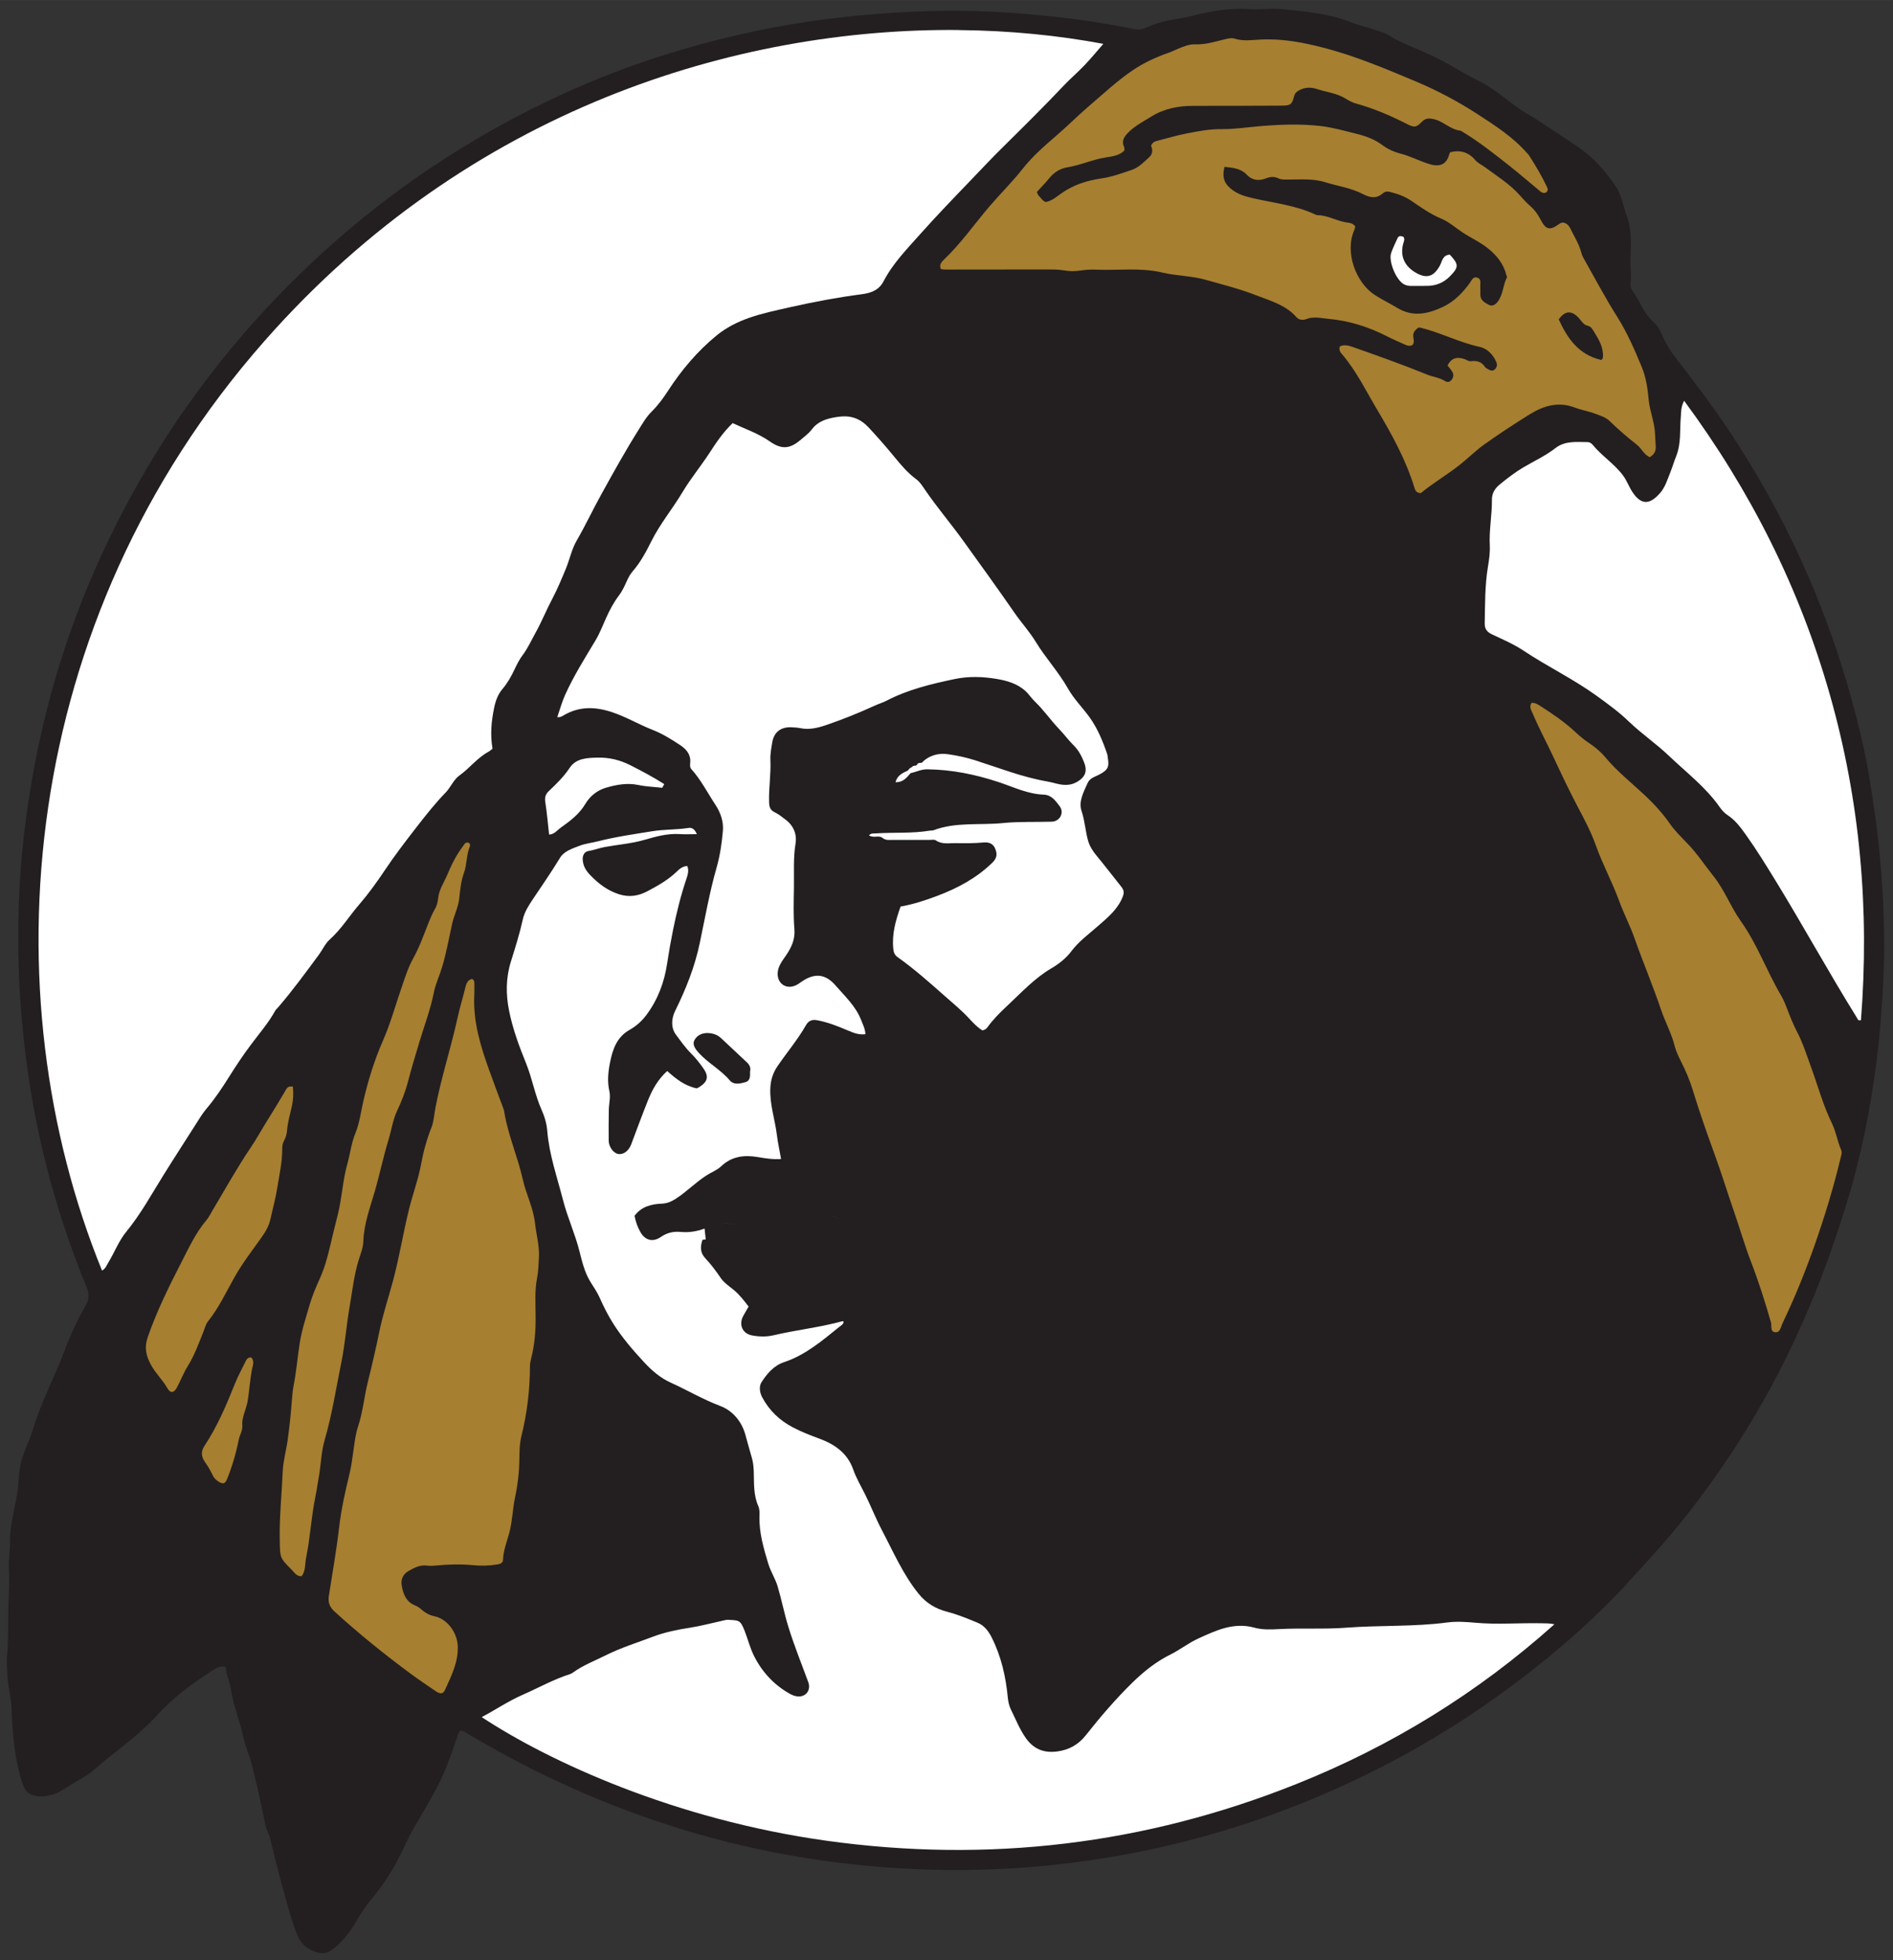 <svg xmlns="http://www.w3.org/2000/svg" height="250.46" viewBox="0 0 242 250.455" width="242"><rect x="0" y="0" width="242" height="250.455" fill="#333333" stroke="none"/><g transform="matrix(1.25 0 0 -1.25 -324.23 265.94)"><g transform="matrix(2.149 0 0 2.149 -407.64 -127.71)"><path d="m399.68 119.24c0.257-1.996 0.383-4 0.374-6.007-0.006-1.18-0.082-2.359-0.178-3.536-0.196-2.388-0.597-4.741-1.194-7.059-0.286-1.114-0.643-2.207-1.014-3.297-0.451-1.331-0.969-2.632-1.536-3.913-1.52-3.421-3.464-6.586-5.817-9.493-0.564-0.699-1.17-1.366-1.774-2.033-0.546-0.599-1.087-1.204-1.664-1.773-1.809-1.791-3.78-3.392-5.876-4.839-2.12-1.464-4.356-2.721-6.698-3.791-3.36-1.534-6.855-2.643-10.493-3.299-3.05-0.551-6.123-0.789-9.218-0.695-3.97 0.122-7.868 0.732-11.677 1.895-3.606 1.099-7.018 2.63-10.255 4.559-0.111 0.067-0.214 0.159-0.355 0.154-0.1-0.063-0.114-0.167-0.148-0.265-0.295-0.894-0.615-1.781-1.068-2.611-0.333-0.608-0.682-1.205-1.033-1.802-0.277-0.472-0.477-0.98-0.734-1.462-0.364-0.684-0.787-1.316-1.279-1.906-0.266-0.32-0.49-0.664-0.697-1.022-0.297-0.514-0.658-0.976-1.138-1.338-0.229-0.17-0.442-0.23-0.73-0.141-0.475 0.144-0.788 0.411-0.967 0.884-0.285 0.746-0.484 1.515-0.695 2.282-0.201 0.74-0.388 1.483-0.567 2.228-0.054 0.231-0.178 0.43-0.228 0.665-0.201 0.963-0.408 1.928-0.652 2.882-0.113 0.439-0.307 0.861-0.403 1.308-0.161 0.762-0.472 1.484-0.586 2.261-0.052 0.358-0.224 0.695-0.25 1.059-0.236 0.083-0.41-0.024-0.563-0.12-0.974-0.616-1.899-1.287-2.686-2.15-0.564-0.617-1.216-1.161-1.88-1.678-0.349-0.272-0.695-0.549-1.026-0.843-0.39-0.348-0.85-0.586-1.292-0.852-0.275-0.167-0.528-0.372-0.861-0.438-0.22-0.045-0.423-0.091-0.652-0.056-0.427 0.065-0.571 0.196-0.706 0.595-0.396 1.172-0.477 2.383-0.529 3.605-0.02 0.497-0.157 0.987-0.189 1.488-0.022 0.353-0.049 0.702-0.016 1.053 0.074 0.78 0.031 1.562 0.057 2.34 0.022 0.59 0.063 1.176 0.022 1.769-0.027 0.405 0.067 0.819 0.058 1.233-0.021 0.889 0.282 1.732 0.379 2.604 0.033 0.318 0.042 0.64 0.096 0.958 0.111 0.648 0.438 1.216 0.623 1.835 0.388 1.286 1.031 2.469 1.499 3.722 0.277 0.749 0.619 1.464 1.011 2.157 0.153 0.272 0.168 0.524 0.042 0.832-1.218 2.974-2.113 6.042-2.641 9.216-0.242 1.455-0.412 2.917-0.516 4.392-0.124 1.783-0.135 3.567-0.044 5.35 0.118 2.287 0.43 4.551 0.902 6.793 0.647 3.074 1.615 6.042 2.915 8.902 1.164 2.561 2.55 4.996 4.175 7.295 1.316 1.861 2.763 3.612 4.347 5.247 2.61 2.697 5.504 5.043 8.708 7.007 3.038 1.862 6.24 3.355 9.635 4.423 2.314 0.729 4.669 1.274 7.072 1.618 1.696 0.242 3.401 0.388 5.112 0.454 1.36 0.054 2.723 0.035 4.077-0.051 2.047-0.13 4.083-0.376 6.096-0.788 0.211-0.042 0.39-0.018 0.594 0.074 0.48 0.222 0.996 0.34 1.523 0.42 0.419 0.063 0.829 0.188 1.247 0.273 0.701 0.146 1.403 0.231 2.126 0.183 0.512-0.035 1.033 0.05 1.541-0.002 1.106-0.112 2.229-0.203 3.268-0.613 0.555-0.218 1.135-0.329 1.684-0.553 0.168-0.068 0.296-0.187 0.453-0.266 0.39-0.2 0.796-0.36 1.198-0.532 0.652-0.278 1.279-0.607 1.885-0.974 0.364-0.222 0.756-0.394 1.129-0.605 0.595-0.334 1.105-0.782 1.656-1.174 0.255-0.181 0.525-0.327 0.788-0.491 0.671-0.425 1.325-0.874 1.987-1.311 0.741-0.488 1.33-1.149 1.833-1.889 0.309-0.454 0.375-0.985 0.556-1.48 0.233-0.641 0.185-1.307 0.161-1.961-0.015-0.412 0.058-0.823 0-1.235-0.02-0.146 0.074-0.286 0.157-0.408 0.316-0.462 0.498-1.011 0.943-1.392 0.286-0.244 0.388-0.614 0.556-0.935 0.109-0.209 0.226-0.413 0.37-0.599 0.532-0.688 1.059-1.381 1.577-2.081 0.728-0.989 1.406-2.006 2.044-3.052 2.46-4.028 4.214-8.345 5.303-12.935 0.334-1.406 0.56-2.835 0.746-4.269" fill="#231f20"/><path d="m72.748 1.756c-0.101 0.011-0.207 0.036-0.309 0.061-0.57 0.136-1.133 0.319-1.727 0.295-0.386-0.014-0.719 0.135-1.059 0.273-0.17 0.069-0.333 0.157-0.506 0.217-0.77 0.266-1.502 0.601-2.178 1.06-0.948 0.646-1.781 1.433-2.652 2.174-0.64 0.55-1.232 1.151-1.875 1.701-0.711 0.613-1.431 1.24-2.006 1.973-0.615 0.781-1.324 1.475-1.969 2.228-0.904 1.058-1.703 2.212-2.721 3.178-0.142 0.136-0.288 0.301-0.18 0.555 0.081 0.01 0.17 0.031 0.258 0.031 1.994-0.001 3.987-0.006 5.982-0.006 0.35 0 0.706-0.006 1.049 0.051 0.335 0.059 0.668 0.066 0.992 0.016 0.314-0.046 0.622-0.071 0.934-0.055 1.321 0.058 2.651-0.139 3.969 0.174 0.85 0.203 1.738 0.188 2.594 0.436 0.985 0.282 1.98 0.526 2.936 0.898 0.864 0.338 1.794 0.579 2.445 1.322 0.155 0.174 0.4 0.18 0.574 0.111 0.436-0.175 0.879-0.055 1.293-0.02 1.235 0.109 2.415 0.476 3.523 1.045 0.343 0.177 0.7 0.324 1.051 0.486 0.155 0.071 0.31 0.116 0.469 0.018 0.128-0.176 0.033-0.361 0.031-0.541 0-0.234 0.147-0.365 0.309-0.482 0.046 0 0.083-0.008 0.119 0.002 1.198 0.289 2.299 0.877 3.512 1.139 0.453 0.096 0.801 0.442 1 0.895 0.081 0.182 0.035 0.332-0.09 0.451-0.126 0.12-0.279 0.055-0.41-0.021-0.062-0.037-0.135-0.075-0.174-0.133-0.198-0.301-0.479-0.382-0.816-0.338-0.159 0.021-0.278-0.087-0.414-0.131-0.476-0.152-0.783-0.029-0.994 0.387 0.098 0.128 0.212 0.25 0.293 0.393 0.084 0.155 0.063 0.319-0.057 0.465-0.114 0.141-0.256 0.149-0.393 0.064-0.335-0.211-0.732-0.244-1.088-0.393-1.433-0.584-2.894-1.1-4.352-1.615-0.264-0.092-0.554-0.184-0.812-0.043-0.069 0.245 0.06 0.372 0.164 0.494 0.839 0.991 1.404 2.162 2.061 3.266 0.885 1.484 1.72 3.001 2.227 4.67 0.046 0.152 0.118 0.27 0.363 0.289 0.714-0.59 1.557-1.082 2.322-1.685 0.507-0.398 0.965-0.862 1.49-1.234 0.871-0.619 1.766-1.204 2.672-1.768 0.824-0.511 1.705-0.775 2.68-0.402 0.393 0.15 0.82 0.218 1.215 0.365 0.305 0.115 0.633 0.212 0.873 0.449 0.511 0.504 1.06 0.964 1.619 1.408 0.273 0.22 0.406 0.576 0.754 0.729 0.245-0.15 0.374-0.347 0.355-0.639-0.02-0.294-0.028-0.589-0.051-0.883-0.051-0.646-0.309-1.248-0.369-1.893-0.062-0.66-0.154-1.326-0.408-1.938-0.43-1.036-0.873-2.061-1.48-3.019-0.716-1.133-1.343-2.325-2.004-3.494-0.062-0.111-0.1-0.235-0.135-0.357-0.129-0.487-0.411-0.903-0.621-1.352-0.079-0.164-0.219-0.352-0.451-0.375-0.04 0.006-0.079 0.015-0.119 0.02-0.046 0.03-0.095 0.056-0.139 0.086-0.525 0.376-0.761 0.321-1.066-0.268-0.165-0.315-0.359-0.592-0.627-0.824-0.209-0.182-0.4-0.384-0.58-0.594-0.608-0.7-1.395-1.18-2.127-1.723-0.189-0.139-0.415-0.237-0.57-0.422-0.4-0.471-0.898-0.598-1.473-0.459-0.029 0.05-0.054 0.081-0.061 0.113-0.151 0.601-0.547 0.778-1.133 0.609-0.603-0.174-1.155-0.477-1.76-0.635-0.4-0.102-0.769-0.269-1.096-0.514-0.469-0.349-1.006-0.538-1.562-0.674-0.691-0.171-1.375-0.367-2.094-0.453-1.196-0.138-2.39-0.092-3.584 0.004-0.767 0.062-1.53 0.188-2.307 0.18-0.7-0.01-1.391 0.121-2.074 0.254-0.594 0.113-1.175 0.291-1.762 0.441-0.144 0.036-0.282 0.081-0.371 0.295 0.097 0.207 0.118 0.465-0.099 0.669-0.324 0.297-0.633 0.627-1.061 0.769-0.591 0.201-1.178 0.414-1.805 0.504-0.841 0.122-1.637 0.372-2.353 0.875-0.291 0.203-0.582 0.462-0.949 0.527-0.194-0.076-0.283-0.251-0.418-0.377-0.048-0.046-0.064-0.126-0.107-0.221 0.26-0.286 0.529-0.561 0.771-0.857 0.275-0.333 0.646-0.545 1.033-0.607 0.786-0.125 1.51-0.467 2.295-0.59 0.384-0.06 0.807-0.109 1.103-0.406 0-0.081 0.017-0.148-0.004-0.191-0.161-0.355-0.052-0.582 0.223-0.867 0.411-0.42 0.915-0.673 1.397-0.971 0.757-0.471 1.598-0.631 2.481-0.631 1.756 0 3.511-0.004 5.266-0.014 0.516 0 0.617-0.072 0.732-0.543 0.046-0.18 0.135-0.273 0.295-0.363 0.351-0.199 0.725-0.195 1.072-0.08 0.57 0.19 1.185 0.244 1.717 0.576 0.175 0.111 0.372 0.221 0.592 0.281 1.051 0.291 2.048 0.715 3.019 1.209 0.46 0.236 0.562 0.234 0.918-0.125 0.196-0.196 0.373-0.213 0.641-0.164 0.613 0.109 1.038 0.641 1.664 0.701 1.045 0.618 1.991 1.372 2.941 2.121 0.605 0.479 1.187 0.986 1.783 1.478 0.028 0.025 0.055 0.048 0.088 0.064 0.087 0.044 0.184 0.058 0.266 0.004 0.11-0.069 0.115-0.196 0.066-0.295-0.319-0.68-0.703-1.32-1.111-1.951-0.02-0.03-0.052-0.053-0.078-0.08-0.834-0.954-1.891-1.637-2.936-2.314-1.171-0.76-2.412-1.42-3.705-1.963-1.764-0.738-3.527-1.486-5.379-1.973-1.258-0.33-2.531-0.581-3.86-0.51-0.495 0.025-1.019 0.107-1.527-0.055-0.091-0.029-0.19-0.031-0.291-0.02zm17.959 39.508c-0.164 0.242-0.01 0.449 0.082 0.664 0.357 0.848 0.797 1.658 1.188 2.492 0.476 1.016 0.954 2.034 1.478 3.027 0.395 0.749 0.793 1.49 1.078 2.295 0.399 1.125 0.976 2.176 1.385 3.301 0.273 0.752 0.657 1.478 0.92 2.231 0.5 1.421 1.09 2.809 1.572 4.236 0.247 0.729 0.623 1.403 0.811 2.156 0.081 0.314 0.226 0.618 0.373 0.912 0.274 0.54 0.516 1.097 0.691 1.672 0.393 1.285 0.835 2.552 1.295 3.811 0.419 1.141 0.772 2.299 1.17 3.447 0.343 0.989 0.632 1.999 1.008 2.977 0.458 1.185 0.84 2.395 1.191 3.615 0.06 0.206-0.069 0.565 0.268 0.584 0.285 0.018 0.316-0.316 0.412-0.521 0.726-1.514 1.357-3.066 1.914-4.648 0.61-1.74 1.147-3.499 1.572-5.293 0.033-0.129 0.067-0.244 0.01-0.373-0.225-0.506-0.296-1.065-0.541-1.566-0.529-1.073-0.837-2.23-1.246-3.348-0.259-0.708-0.483-1.432-0.832-2.102-0.215-0.41-0.387-0.835-0.551-1.264-0.12-0.31-0.239-0.625-0.406-0.91-0.851-1.436-1.407-3.029-2.387-4.406-0.603-0.845-0.963-1.847-1.623-2.672-0.517-0.645-0.965-1.338-1.545-1.94-0.365-0.381-0.755-0.752-1.062-1.195-0.432-0.621-0.95-1.185-1.5-1.699-0.794-0.741-1.648-1.417-2.348-2.258-0.285-0.339-0.627-0.618-1.002-0.865-0.289-0.191-0.554-0.425-0.809-0.66-0.626-0.58-1.329-1.052-2.043-1.512-0.151-0.098-0.313-0.199-0.523-0.188zm-63.271 8.303c-0.182-0.019-0.232 0.138-0.318 0.25-0.395 0.52-0.678 1.106-0.926 1.697-0.185 0.436-0.469 0.846-0.525 1.33-0.028 0.242-0.068 0.459-0.195 0.674-0.147 0.25-0.262 0.521-0.369 0.791-0.291 0.726-0.544 1.469-0.928 2.152-0.325 0.585-0.511 1.219-0.729 1.848-0.346 1.008-0.627 2.031-1.057 3.014-0.511 1.16-0.888 2.369-1.174 3.609-0.15 0.645-0.226 1.313-0.479 1.928-0.242 0.586-0.306 1.213-0.475 1.815-0.275 0.975-0.319 1.993-0.559 2.975-0.161 0.661-0.332 1.318-0.484 1.98-0.144 0.624-0.32 1.246-0.586 1.84-0.231 0.517-0.46 1.038-0.617 1.588-0.217 0.757-0.469 1.497-0.59 2.287-0.13 0.834-0.198 1.681-0.361 2.512-0.069 0.351-0.091 0.728-0.121 1.096-0.055 0.711-0.136 1.424-0.232 2.133-0.084 0.62-0.265 1.231-0.293 1.853-0.059 1.379-0.208 2.756-0.178 4.143 0.021 1.005-0.004 1.011 0.713 1.725 0.16 0.163 0.289 0.4 0.59 0.381 0.249-0.328 0.189-0.738 0.266-1.105 0.247-1.19 0.301-2.408 0.547-3.598 0.081-0.395 0.136-0.798 0.207-1.193 0.129-0.744 0.143-1.503 0.355-2.231 0.439-1.502 0.672-3.05 0.984-4.58 0.224-1.093 0.303-2.215 0.494-3.314 0.16-0.921 0.258-1.859 0.533-2.76 0.114-0.367 0.272-0.743 0.283-1.119 0.035-1.049 0.403-2.024 0.688-3.004 0.291-1.008 0.502-2.035 0.807-3.037 0.177-0.58 0.263-1.199 0.518-1.74 0.261-0.551 0.485-1.119 0.635-1.691 0.207-0.8 0.446-1.588 0.684-2.381 0.294-0.978 0.663-1.938 0.861-2.945 0.104-0.526 0.342-1.01 0.494-1.522 0.256-0.848 0.404-1.716 0.598-2.576 0.114-0.504 0.359-0.969 0.418-1.484 0.055-0.514 0.1-1.024 0.277-1.514 0.19-0.515 0.142-1.089 0.359-1.602 0.03-0.076 0.007-0.184-0.115-0.223zm0.248 8.109c-0.312 0.065-0.37 0.364-0.428 0.609-0.134 0.555-0.308 1.1-0.428 1.652-0.393 1.812-0.977 3.578-1.328 5.4-0.076 0.398-0.094 0.816-0.24 1.185-0.289 0.724-0.484 1.46-0.625 2.225-0.166 0.885-0.486 1.738-0.703 2.611-0.344 1.39-0.571 2.813-0.936 4.197-0.273 1.03-0.617 2.041-0.832 3.09-0.203 0.991-0.431 1.976-0.676 2.957-0.224 0.894-0.301 1.818-0.592 2.693-0.152 0.458-0.204 0.934-0.271 1.41-0.069 0.471-0.126 0.949-0.24 1.414-0.251 1.035-0.484 2.068-0.609 3.133-0.159 1.367-0.4 2.729-0.613 4.09-0.061 0.376 0.025 0.66 0.322 0.934 1.446 1.319 2.967 2.543 4.537 3.707 0.49 0.36 0.996 0.703 1.5 1.043 0.273 0.182 0.433 0.169 0.547-0.078 0.376-0.836 0.804-1.655 0.758-2.623-0.034-0.785-0.619-1.598-1.389-1.758-0.29-0.06-0.515-0.185-0.725-0.363-0.13-0.109-0.254-0.213-0.414-0.275-0.556-0.212-0.73-0.716-0.809-1.221-0.049-0.318 0.072-0.64 0.418-0.836 0.344-0.194 0.674-0.368 1.09-0.316 0.18 0.024 0.37 0.015 0.553-0.004 0.728-0.071 1.456-0.09 2.186-0.02 0.476 0.044 0.955 0.038 1.432-0.041 0.177-0.028 0.343-0.079 0.352-0.283 0.021-0.559 0.234-1.076 0.375-1.607 0.185-0.698 0.196-1.418 0.344-2.119 0.158-0.743 0.244-1.488 0.254-2.248 0.006-0.46 0.01-0.932 0.121-1.373 0.339-1.365 0.504-2.745 0.508-4.15 0-0.169 0.035-0.327 0.076-0.488 0.206-0.809 0.269-1.626 0.262-2.465-0.006-0.77-0.062-1.546 0.088-2.314 0.076-0.395 0.085-0.805 0.107-1.209 0.041-0.686-0.158-1.348-0.23-2.022-0.094-0.906-0.526-1.717-0.725-2.6-0.3-1.34-0.864-2.613-1.098-3.975-0.011-0.074-0.022-0.147-0.047-0.217-0.28-0.755-0.567-1.508-0.84-2.269-0.526-1.452-0.979-2.919-0.906-4.494 0.011-0.223 0.011-0.444 0.006-0.666-0.003-0.104 0.022-0.224-0.131-0.316zm-10.869 6.404c-0.167 0.046-0.223 0.216-0.289 0.326-0.326 0.554-0.662 1.107-1.002 1.648-0.346 0.551-0.661 1.133-1.031 1.678-0.795 1.173-1.479 2.416-2.209 3.631-0.134 0.22-0.242 0.463-0.406 0.656-0.64 0.755-1.05 1.652-1.494 2.514-0.738 1.438-1.455 2.883-1.99 4.422-0.229 0.654-0.103 1.136 0.18 1.658 0.27 0.504 0.699 0.899 0.982 1.4 0.18 0.316 0.395 0.283 0.568-0.047 0.224-0.425 0.397-0.878 0.65-1.283 0.395-0.63 0.639-1.327 0.916-2.008 0.09-0.22 0.132-0.449 0.287-0.646 0.642-0.806 1.078-1.744 1.58-2.635 0.474-0.841 1.064-1.594 1.615-2.375 0.241-0.339 0.429-0.675 0.518-1.08 0.131-0.61 0.304-1.213 0.4-1.83 0.122-0.777 0.303-1.553 0.297-2.348 0-0.168 0.029-0.316 0.111-0.473 0.095-0.174 0.156-0.381 0.172-0.578 0.041-0.497 0.177-0.974 0.287-1.455 0.089-0.381 0.104-0.76 0.064-1.174-0.084-0.018-0.152-0.017-0.207-0.002zm-2.266 16.104c-0.169-0.016-0.26 0.068-0.32 0.189-0.215 0.448-0.459 0.879-0.646 1.346-0.512 1.28-1.051 2.555-1.816 3.711-0.242 0.365-0.185 0.665 0.02 0.963 0.181 0.259 0.339 0.525 0.471 0.807 0.065 0.139 0.166 0.242 0.291 0.328 0.289 0.205 0.434 0.193 0.559-0.121 0.302-0.754 0.534-1.532 0.689-2.326 0.055-0.291 0.241-0.542 0.215-0.852-0.025-0.319 0.075-0.619 0.174-0.916 0.069-0.211 0.13-0.425 0.162-0.643 0.084-0.583 0.126-1.171 0.234-1.754 0.044-0.229 0.172-0.499-0.031-0.732z" transform="matrix(.8 0 0 -.8 310.71 158.01)" fill="#a67f31"/><path d="m56.65 1.26c-13.163-0.128-29.127 4.644-41.32 18.492-14.731 16.727-16.367 38.823-9.662 55.266 0.22-0.125 0.268-0.312 0.365-0.467 0.379-0.61 0.625-1.299 1.088-1.857 0.842-1.029 1.48-2.193 2.178-3.316 0.659-1.06 1.342-2.104 2.01-3.16 0.177-0.282 0.353-0.567 0.566-0.818 0.516-0.608 0.953-1.268 1.373-1.938 0.414-0.659 0.844-1.301 1.31-1.92 0.487-0.647 1.018-1.262 1.414-1.978 0.041-0.076 0.12-0.135 0.178-0.205 0.861-1.002 1.64-2.068 2.424-3.131 0.217-0.294 0.369-0.65 0.633-0.887 0.694-0.621 1.174-1.414 1.775-2.107 0.537-0.621 1.021-1.295 1.482-1.982 0.591-0.887 1.243-1.736 1.895-2.576 0.555-0.715 1.113-1.426 1.742-2.072 0.311-0.321 0.472-0.771 0.836-1.029 0.603-0.43 1.049-1.04 1.709-1.398 0.095-0.051 0.176-0.132 0.25-0.189-0.147-0.865-0.063-1.665 0.104-2.465 0.086-0.406 0.227-0.777 0.498-1.096 0.289-0.339 0.505-0.724 0.697-1.129 0.141-0.297 0.29-0.601 0.488-0.865 0.314-0.416 0.522-0.886 0.773-1.336 0.37-0.664 0.647-1.366 1.002-2.031 0.302-0.573 0.547-1.163 0.795-1.76 0.234-0.564 0.351-1.177 0.656-1.699 0.52-0.894 0.954-1.832 1.455-2.732 0.721-1.306 1.443-2.607 2.238-3.871 0.235-0.375 0.455-0.758 0.773-1.07 0.371-0.365 0.675-0.781 0.957-1.215 0.806-1.244 1.755-2.367 2.902-3.305 0.574-0.469 1.24-0.802 1.94-1.045 0.799-0.279 1.628-0.447 2.455-0.635 1.403-0.316 2.817-0.581 4.238-0.766 0.591-0.079 1.025-0.258 1.295-0.775 0.56-1.074 1.405-1.928 2.195-2.818 0.969-1.085 1.98-2.135 2.99-3.184 0.626-0.649 1.244-1.313 1.887-1.945 1.234-1.218 2.465-2.436 3.656-3.693 0.393-0.414 0.83-0.785 1.223-1.199 0.403-0.422 0.773-0.873 1.119-1.27-2.659-0.5-5.546-0.791-8.584-0.82zm43.131 22.045c-0.198 0.389-0.172 0.664-0.195 0.938-0.069 0.785 0.029 1.593-0.273 2.348-0.131 0.326-0.231 0.665-0.359 0.988-0.171 0.425-0.307 0.884-0.617 1.228-0.491 0.55-1.029 0.831-1.625-0.07-0.212-0.32-0.334-0.683-0.562-0.99-0.52-0.7-1.272-1.167-1.82-1.84-0.072-0.087-0.182-0.145-0.289-0.145-0.656-0.003-1.336-0.092-1.908 0.352-0.588 0.455-1.257 0.766-1.895 1.139-0.512 0.3-0.976 0.661-1.434 1.035-0.292 0.242-0.458 0.525-0.455 0.902 0.007 0.902-0.173 1.799-0.127 2.709 0.021 0.42-0.038 0.847-0.109 1.266-0.185 1.116-0.17 2.238-0.193 3.363-0.006 0.365 0.156 0.534 0.447 0.67 0.632 0.297 1.271 0.571 1.861 0.961 1.409 0.94 2.946 1.674 4.328 2.67 0.676 0.487 1.353 0.981 1.94 1.547 0.762 0.73 1.631 1.319 2.391 2.045 1.038 0.989 2.19 1.861 3.022 3.055 0.125 0.179 0.285 0.348 0.465 0.467 0.46 0.302 0.781 0.741 1.084 1.166 0.629 0.88 1.197 1.805 1.764 2.727 1.649 2.688 3.164 5.457 4.83 8.135 0.052 0.085 0.075 0.222 0.25 0.152 0.515-6.553-0.048-13.007-1.85-19.342-1.8-6.329-4.705-12.11-8.668-17.475zm-49.904 0.928c-0.172-0.005-0.35 0.01-0.537 0.041-0.556 0.092-1.07 0.238-1.441 0.723-0.199 0.259-0.474 0.463-0.73 0.676-0.639 0.521-1.116 0.51-1.791 0.039-0.684-0.476-1.471-0.738-2.197-1.08-0.581 0.559-0.992 1.18-1.385 1.785-0.515 0.787-1.115 1.513-1.598 2.32-0.596 0.996-1.346 1.898-1.863 2.939-0.312 0.626-0.641 1.238-1.103 1.77-0.144 0.166-0.249 0.362-0.342 0.568-0.134 0.296-0.271 0.601-0.465 0.857-0.315 0.415-0.555 0.864-0.768 1.338-0.201 0.45-0.384 0.924-0.633 1.34-0.636 1.062-1.299 2.11-1.809 3.242-0.19 0.421-0.31 0.875-0.465 1.32 0.18 0.029 0.295-0.057 0.398-0.117 0.929-0.536 1.865-0.506 2.865-0.174 0.829 0.275 1.574 0.72 2.375 1.037 0.608 0.237 1.151 0.572 1.688 0.93 0.37 0.25 0.629 0.563 0.58 1.053-0.011 0.122-0.026 0.256 0.072 0.367 0.571 0.635 0.954 1.398 1.42 2.102 0.316 0.476 0.502 1.013 0.453 1.566-0.064 0.733-0.171 1.474-0.373 2.178-0.422 1.475-0.685 2.982-1 4.479-0.297 1.424-0.823 2.743-1.463 4.037-0.234 0.47-0.26 1.016 0.043 1.422 0.291 0.39 0.575 0.8 0.932 1.148 0.26 0.259 0.489 0.557 0.701 0.857 0.336 0.474 0.261 0.788-0.229 1.1-0.06 0.04-0.129 0.07-0.168 0.088-0.713-0.147-1.241-0.574-1.756-1.031-0.569 0.515-0.901 1.131-1.16 1.785-0.343 0.858-0.661 1.722-0.986 2.586-0.144 0.381-0.469 0.619-0.777 0.559-0.282-0.056-0.554-0.43-0.557-0.793-0.005-0.61-0.005-1.22 0.008-1.83 0.006-0.37 0.114-0.755 0.033-1.102-0.131-0.58-0.074-1.145 0.035-1.699 0.155-0.784 0.401-1.531 1.185-1.965 0.384-0.215 0.717-0.52 0.988-0.881 0.674-0.907 1.06-1.935 1.227-3.049 0.101-0.674 0.219-1.344 0.355-2.014 0.21-1.029 0.461-2.047 0.799-3.043 0.079-0.235 0.149-0.483 0.047-0.742-0.297 0.011-0.483 0.191-0.646 0.348-0.509 0.487-1.114 0.824-1.727 1.15-0.536 0.284-1.09 0.374-1.697 0.178-0.69-0.224-1.222-0.633-1.715-1.148-0.259-0.271-0.421-0.547-0.438-0.92-0.01-0.254 0.107-0.464 0.34-0.5 0.329-0.054 0.636-0.176 0.961-0.236 0.797-0.147 1.607-0.205 2.394-0.434 0.664-0.194 1.347-0.382 2.061-0.338 0.321 0.021 0.645 0.004 1.035 0.004-0.128-0.296-0.286-0.404-0.504-0.369-0.711 0.114-1.441 0.08-2.144 0.195-1.089 0.177-2.187 0.329-3.258 0.605-0.356 0.09-0.726 0.126-1.072 0.26-0.43 0.165-0.922 0.322-1.152 0.701-0.511 0.839-1.065 1.643-1.613 2.457-0.256 0.379-0.515 0.784-0.613 1.227-0.185 0.841-0.445 1.664-0.701 2.482-0.31 0.986-0.31 1.969-0.113 2.941 0.215 1.084 0.605 2.13 1.02 3.152 0.359 0.892 0.516 1.849 0.908 2.727 0.182 0.405 0.309 0.829 0.344 1.275 0.114 1.409 0.587 2.737 0.934 4.094 0.264 1.038 0.72 2.013 0.98 3.051 0.158 0.624 0.305 1.251 0.65 1.816 0.189 0.312 0.405 0.609 0.555 0.951 0.236 0.539 0.506 1.066 0.822 1.562 0.516 0.809 1.137 1.536 1.793 2.242 0.477 0.517 0.966 0.948 1.625 1.248 0.983 0.446 1.91 0.995 2.932 1.381 0.733 0.275 1.271 0.916 1.488 1.69 0.129 0.458 0.249 0.921 0.387 1.379 0.081 0.27 0.106 0.542 0.117 0.82 0.022 0.696-0.026 1.4 0.271 2.066 0.081 0.185 0.075 0.395 0.068 0.6-0.026 0.975 0.246 1.893 0.521 2.812 0.144 0.48 0.424 0.894 0.566 1.377 0.236 0.797 0.394 1.616 0.639 2.406 0.343 1.107 0.78 2.185 1.18 3.273 0.166 0.455-0.125 0.868-0.602 0.848-0.189-0.01-0.361-0.081-0.523-0.174-0.921-0.524-1.614-1.27-2.094-2.215-0.245-0.481-0.37-1.006-0.566-1.504-0.261-0.667-0.337-0.626-0.979-0.666-0.125-0.006-0.256 0.037-0.381 0.064-0.63 0.136-1.255 0.307-1.893 0.406-0.749 0.116-1.485 0.264-2.193 0.531-0.948 0.359-1.917 0.658-2.824 1.113-0.661 0.329-1.354 0.592-1.955 1.029-0.06 0.044-0.129 0.075-0.199 0.098-0.97 0.312-1.856 0.812-2.785 1.219-0.845 0.37-1.606 0.887-2.434 1.326 4.001 2.639 11.478 6.09 20.512 7.35 9.604 1.337 18.931 0.231 27.943-3.369 5.67-2.263 10.792-5.416 15.357-9.5-0.268-0.061-0.517-0.056-0.77-0.061-1.31-0.028-2.62 0.087-3.928-0.031-0.554-0.048-1.115-0.09-1.662-0.018-1.998 0.265-4.014 0.16-6.019 0.312-1.34 0.104-2.693 0.011-4.039 0.086-0.479 0.025-0.968 0.042-1.432-0.088-1.228-0.338-2.286 0.167-3.34 0.648-0.569 0.259-1.07 0.657-1.629 0.938-0.858 0.422-1.593 1.006-2.266 1.662-1.004 0.98-1.918 2.045-2.787 3.144-0.449 0.568-0.996 0.876-1.721 0.971-0.797 0.101-1.395-0.155-1.848-0.793-0.375-0.529-0.608-1.132-0.893-1.707-0.104-0.21-0.158-0.458-0.182-0.693-0.12-1.258-0.392-2.467-0.967-3.602-0.193-0.376-0.44-0.695-0.824-0.857-0.591-0.246-1.194-0.492-1.812-0.654-0.691-0.177-1.252-0.516-1.695-1.06-0.94-1.157-1.521-2.522-2.207-3.822-0.351-0.667-0.628-1.377-0.963-2.053-0.251-0.511-0.55-1.004-0.736-1.541-0.345-0.983-1.138-1.502-2.023-1.824-0.535-0.198-1.054-0.398-1.56-0.664-0.792-0.417-1.402-0.998-1.824-1.787-0.16-0.3-0.195-0.664-0.041-0.9 0.326-0.505 0.736-0.991 1.34-1.19 1.278-0.426 2.272-1.278 3.291-2.103 0.1-0.079 0.247-0.144 0.252-0.311-0.033-0.011-0.052-0.025-0.068-0.021-1.351 0.37-2.746 0.517-4.109 0.838-0.409 0.096-0.844 0.086-1.266 0.008-0.58-0.106-0.815-0.656-0.518-1.176 0.102-0.174 0.197-0.347 0.309-0.541-0.273-0.354-0.535-0.701-0.881-0.986-0.27-0.221-0.581-0.428-0.773-0.707-0.281-0.414-0.577-0.814-0.918-1.174-0.326-0.345-0.303-0.711-0.172-1.1 0.065-0.011 0.13-0.022 0.193-0.025h0.002l-0.07-0.645c-0.451 0.169-0.932 0.247-1.414 0.201-0.446-0.041-0.82 0.046-1.195 0.303-0.471 0.324-0.929 0.198-1.209-0.297-0.168-0.295-0.283-0.619-0.348-0.965 0.4-0.544 0.984-0.693 1.598-0.721 0.318-0.011 0.564-0.111 0.82-0.27 0.672-0.422 1.219-1.007 1.891-1.43 0.28-0.179 0.596-0.29 0.844-0.523 0.615-0.586 1.353-0.687 2.162-0.551 0.446 0.074 0.899 0.152 1.402 0.119-0.09-0.504-0.19-0.969-0.25-1.438-0.116-0.931-0.435-1.828-0.389-2.789 0.024-0.487 0.159-0.896 0.422-1.285 0.555-0.815 1.198-1.57 1.69-2.432 0.158-0.278 0.36-0.367 0.688-0.305 0.621 0.117 1.202 0.347 1.779 0.592 0.335 0.141 0.671 0.288 1.078 0.236-0.016-0.328-0.156-0.585-0.26-0.855-0.321-0.814-0.954-1.396-1.508-2.033-0.599-0.693-1.229-0.768-1.996-0.258-0.122 0.084-0.241 0.176-0.373 0.238-0.584 0.271-1.123-0.11-1.082-0.746 0.028-0.415 0.284-0.717 0.496-1.033 0.324-0.477 0.549-0.947 0.498-1.568-0.069-0.825-0.039-1.661-0.027-2.49 0.014-0.866-0.046-1.731 0.096-2.598 0.087-0.55-0.12-1.06-0.594-1.414-0.206-0.155-0.41-0.325-0.639-0.434-0.284-0.134-0.336-0.331-0.342-0.617-0.025-0.834 0.117-1.658 0.078-2.49-0.016-0.355 0.053-0.702 0.109-1.043 0.101-0.631 0.527-0.943 1.164-0.906 0.164 0.01 0.332 0.014 0.494 0.049 0.547 0.116 1.07-0.017 1.572-0.189 0.974-0.335 1.927-0.715 2.863-1.145 0.233-0.109 0.484-0.18 0.713-0.299 1.269-0.66 2.641-0.989 4.027-1.281 0.844-0.179 1.695-0.151 2.527-0.01 0.608 0.101 1.229 0.282 1.709 0.721 0.201 0.188 0.35 0.425 0.549 0.615 0.536 0.512 0.95 1.126 1.465 1.66 0.291 0.301 0.542 0.652 0.844 0.947 0.3 0.294 0.486 0.656 0.631 1.031 0.155 0.398 0.105 0.692-0.135 0.93-0.09 0.089-0.204 0.17-0.346 0.246-0.223 0.119-0.437 0.157-0.686 0.148-0.359-0.01-0.681-0.144-1.023-0.201-1.481-0.253-2.874-0.807-4.295-1.26-0.534-0.169-1.073-0.285-1.615-0.361-0.583-0.085-1.135 0.069-1.566 0.51-0.109 0.014-0.236-0.019-0.283 0.127-0.031 0.004-0.053 0.02-0.066 0.045-0.095-0.009-0.18 0.009-0.24 0.09-0.109 0.03-0.167 0.116-0.232 0.197-0.305 0.142-0.625 0.276-0.738 0.693 0.449 0.019 0.664-0.267 0.893-0.533 0.333-0.076 0.639-0.236 0.994-0.232 1.454 0.016 2.871 0.305 4.236 0.756 0.892 0.294 1.738 0.716 2.699 0.75 0.469 0.019 0.713 0.383 0.949 0.695 0.284 0.384 0.003 0.898-0.471 0.912-0.978 0.03-1.952-0.013-2.93 0.084-1.367 0.135-2.773-0.076-4.106 0.424-0.068 0.025-0.149 0.014-0.221 0.025-1.062 0.177-2.139 0.093-3.205 0.164-0.139 0.01-0.283-0.025-0.414 0.113 0.265 0.191 0.588-0.026 0.801 0.152 0.185 0.152 0.374 0.123 0.572 0.123 0.74 0 1.479-0.003 2.219 0 0.129 0 0.291-0.037 0.381 0.025 0.371 0.254 0.785 0.161 1.18 0.166 0.552 0.01 1.108 0.013 1.662-0.039 0.432-0.041 0.661 0.152 0.754 0.559 0.066 0.294-0.072 0.493-0.27 0.68-0.921 0.884-2.018 1.472-3.197 1.92-0.72 0.275-1.455 0.514-2.223 0.652-0.295 0.829-0.522 1.635-0.434 2.506 0.02 0.224 0.081 0.376 0.266 0.506 0.966 0.684 1.849 1.468 2.734 2.25 0.507 0.453 1.043 0.88 1.506 1.385 0.242 0.269 0.503 0.533 0.789 0.713 0.164-0.022 0.251-0.107 0.311-0.189 0.338-0.468 0.739-0.868 1.158-1.258 0.845-0.789 1.631-1.65 2.644-2.244 0.446-0.261 0.871-0.595 1.174-1 0.453-0.603 1.048-1.031 1.598-1.514 0.585-0.514 1.183-0.995 1.475-1.758 0.095-0.251 0.053-0.396-0.102-0.59-0.495-0.619-0.973-1.246-1.477-1.855-0.21-0.253-0.399-0.551-0.486-0.861-0.166-0.58-0.191-1.187-0.389-1.77-0.191-0.573 0.114-1.108 0.346-1.637 0.046-0.111 0.11-0.189 0.182-0.252 0.158-0.136 0.359-0.189 0.541-0.289 0.511-0.279 0.586-0.443 0.486-1.029-0.009-0.055-0.006-0.114-0.025-0.164-0.268-0.789-0.582-1.557-1.076-2.234-0.414-0.565-0.922-1.075-1.264-1.68-0.555-0.985-1.327-1.81-1.912-2.769-0.372-0.613-0.867-1.151-1.275-1.742-0.986-1.425-2.002-2.831-3.016-4.238-0.744-1.035-1.572-2.003-2.293-3.055-0.156-0.226-0.296-0.465-0.527-0.637-0.525-0.385-0.936-0.884-1.348-1.385-0.477-0.581-0.976-1.146-1.492-1.701-0.426-0.454-0.876-0.642-1.391-0.656zm-14.748 20.288c-0.61 0.014-1.263 0.034-1.643 0.607-0.35 0.529-0.792 0.957-1.244 1.385-0.191 0.18-0.248 0.371-0.207 0.641 0.099 0.635 0.153 1.278 0.227 1.941 0.311-0.01 0.484-0.264 0.699-0.414 0.552-0.395 1.093-0.794 1.455-1.406 0.275-0.465 0.704-0.814 1.24-0.969 0.621-0.18 1.262-0.296 1.912-0.16 0.471 0.1 0.95 0.113 1.426 0.168 0.039-0.074 0.078-0.146 0.117-0.219-0.651-0.417-1.329-0.776-2.019-1.125-0.635-0.321-1.277-0.468-1.963-0.449zm13.996 27.266c0.132 0.028 0.258 0.068 0.371 0.135v-0.002c-0.113-0.067-0.239-0.105-0.371-0.133zm0.391 0.369c-0.027 0.06-0.085 0.105-0.164 0.139 0.08-0.034 0.137-0.077 0.164-0.139zm-5.939 0.064c-0.221 0.015-0.445 0.015-0.672 0.002-0.204-0.013-0.411 0.003-0.619 0.043 0.208-0.04 0.416-0.054 0.619-0.041 0.227 0.013 0.451 0.011 0.672-0.004zm3.732 0.764c-0.455 0.13-0.915 0.24-1.383 0.322 0.468-0.082 0.928-0.192 1.383-0.322z" transform="matrix(.8 0 0 -.8 310.71 158.01)" fill="#fff"/><path d="m72.439 9.396c-0.122 0.511-0.081 0.889 0.307 1.24 0.394 0.356 0.852 0.502 1.336 0.613 1.269 0.295 2.58 0.425 3.777 0.988 0.035 0.016 0.07 0.031 0.105 0.031 0.64 0.003 1.188 0.375 1.815 0.445 0.14 0.014 0.293 0.043 0.441 0.221-0.019 0.07-0.025 0.145-0.055 0.209-0.594 1.325 0.096 3.142 1.205 3.863 0.432 0.281 0.897 0.503 1.336 0.768 0.939 0.576 1.844 0.364 2.734-0.055 0.661-0.31 1.165-0.83 1.592-1.418 0.119-0.161 0.192-0.404 0.451-0.316 0.259 0.085 0.159 0.338 0.174 0.529 0.011 0.164 0.001 0.332 0.004 0.498 0.007 0.335 0.282 0.467 0.514 0.592 0.203 0.11 0.4-0.031 0.525-0.197 0.319-0.427 0.307-0.988 0.545-1.449 0.011-0.024-0.021-0.067-0.031-0.104-0.156-0.652-0.541-1.152-1.053-1.572-0.485-0.403-1.062-0.656-1.582-1.002-0.414-0.274-0.784-0.615-1.252-0.809-0.651-0.269-1.221-0.682-1.799-1.072-0.395-0.266-0.814-0.403-1.26-0.516-0.164-0.041-0.301-0.008-0.412 0.09-0.385 0.335-0.768 0.255-1.176 0.045-0.706-0.37-1.501-0.473-2.25-0.709-0.749-0.235-1.528-0.149-2.297-0.158-0.164 0-0.326 0.007-0.484-0.07-0.242-0.121-0.476-0.101-0.742 0-0.412 0.16-0.811 0.135-1.158-0.232-0.344-0.362-0.821-0.402-1.31-0.453zm20.499 8.655c-0.214-0.003-0.419 0.136-0.615 0.414 0.512 1.116 1.168 2.093 2.522 2.412 0.065-0.033 0.103-0.091 0.109-0.17 0.037-0.574-0.239-1.034-0.525-1.496-0.1-0.164-0.188-0.326-0.377-0.367-0.215-0.049-0.312-0.185-0.443-0.352-0.231-0.293-0.456-0.438-0.67-0.441zm-51.192 42.845c-0.36-0.021-0.671 0.119-0.83 0.408-0.125 0.226-0.042 0.446 0.248 0.768 0.555 0.611 1.305 1 1.844 1.635 0.244 0.289 0.616 0.196 0.926 0.109 0.311-0.083 0.291-0.385 0.281-0.621 0.065-0.25-0.038-0.419-0.193-0.564-0.509-0.476-1.019-0.952-1.527-1.43-0.212-0.199-0.462-0.286-0.748-0.305z" transform="matrix(.8 0 0 -.8 310.71 158.01)" fill="#231f20"/><path d="m377.02 147.2c-0.05-0.006-0.094-0.035-0.127-0.108-0.104-0.228-0.214-0.453-0.297-0.688-0.144-0.401 0.242-1.315 0.617-1.502 0.109-0.053 0.221-0.075 0.341-0.073 0.252 0.004 0.501-0 0.753 0.002 0.423 0.004 0.784 0.151 1.084 0.456 0.425 0.434 0.428 0.565-0.006 1.031-0.349-0.02-0.364-0.327-0.477-0.53-0.281-0.505-0.608-0.622-1.1-0.353-0.569 0.312-0.794 0.792-0.647 1.383 0.028 0.113 0.097 0.219 0.019 0.345-0.056 0.024-0.111 0.042-0.161 0.036z" fill="#fff"/></g></g></svg>
